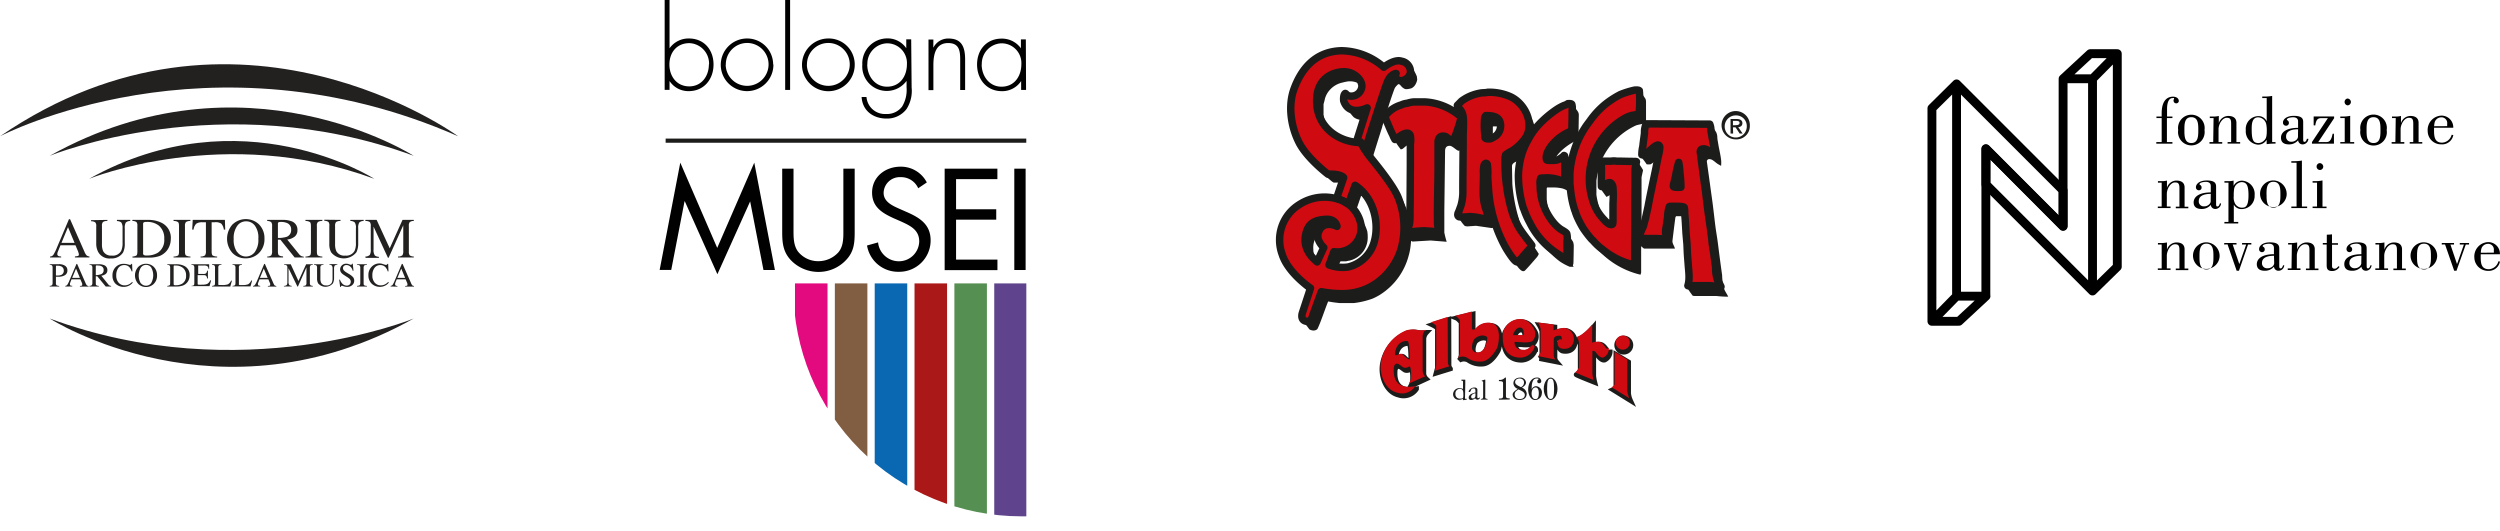 <svg xmlns="http://www.w3.org/2000/svg" xmlns:xlink="http://www.w3.org/1999/xlink" viewBox="0 0 563.22 119.61"><defs><style>.cls-1,.cls-16,.cls-19{fill:none;}.cls-2{fill:#232020;}.cls-3{fill:#010101;}.cls-4{clip-path:url(#clip-path);}.cls-5{fill:#5f448d;}.cls-6{fill:#558f52;}.cls-7{fill:#aa1917;}.cls-8{fill:#0968b1;}.cls-9{fill:#815d42;}.cls-10{fill:#e3097e;}.cls-11,.cls-12,.cls-13,.cls-17{fill:#1c1c1b;}.cls-12,.cls-13,.cls-14,.cls-17,.cls-18{fill-rule:evenodd;}.cls-13,.cls-15,.cls-16,.cls-17{stroke:#1c1c1b;}.cls-13,.cls-16,.cls-17{stroke-miterlimit:3.86;}.cls-13{stroke-width:0.64px;}.cls-14{fill:#0c0d0a;}.cls-15,.cls-18{fill:#d00a11;}.cls-15,.cls-19{stroke-linejoin:round;}.cls-15,.cls-16{stroke-width:1.68px;}.cls-17{stroke-width:1.08px;}.cls-19{stroke:#010000;stroke-width:2px;}</style><clipPath id="clip-path"><path class="cls-1" d="M178.73,63.85V65a51.32,51.32,0,0,0,51.32,51.32h1.17V63.85Z"/></clipPath></defs><g id="Livello_2" data-name="Livello 2"><g id="Livello_1-2" data-name="Livello 1"><g id="Livello_2-2" data-name="Livello 2"><g id="Vordergrund"><g id="Livello_2-2-2" data-name="Livello 2-2"><g id="Livello_1-2-2" data-name="Livello 1-2"><path class="cls-2" d="M11.27,58V57.8a1,1,0,0,0,.74-.37,10,10,0,0,0,.85-1.74l2.67-6.3h.26L19,56.65a3,3,0,0,0,.51.89,1.26,1.26,0,0,0,.64.24V58H16.88v-.23a3,3,0,0,0,.72-.13c.11,0,.17-.16.17-.35A1.3,1.3,0,0,0,17.7,57a3,3,0,0,0-.17-.5L17,55.25H13.63L13,56.79a1.64,1.64,0,0,0-.09.44.47.47,0,0,0,.26.45,2.52,2.52,0,0,0,.61.11V58Zm5.53-3.29-1.48-3.54-1.47,3.54Z"/><path class="cls-2" d="M24.19,49.54v.24a1.68,1.68,0,0,0-1,.24,1.29,1.29,0,0,0-.22.91V55a3.71,3.71,0,0,0,.27,1.58,2,2,0,0,0,1.95,1,2.12,2.12,0,0,0,2.11-1.06,4.2,4.2,0,0,0,.31-1.81V51.43a2.25,2.25,0,0,0-.27-1.29,1.51,1.51,0,0,0-1-.33v-.27h3v.24a1.51,1.51,0,0,0-1,.36,2.31,2.31,0,0,0-.23,1.29v3.35a4.33,4.33,0,0,1-.37,2.07A3,3,0,0,1,25,58.22a2.9,2.9,0,0,1-2.82-1.35A3.9,3.9,0,0,1,21.68,55v-4a1.24,1.24,0,0,0-.21-.9,1.6,1.6,0,0,0-.95-.25v-.25Z"/><path class="cls-2" d="M29.83,57.8a1.94,1.94,0,0,0,.91-.25c.15-.12.21-.42.21-.9V50.94a1.32,1.32,0,0,0-.2-.91,1.5,1.5,0,0,0-.92-.24v-.25h3.46a6.64,6.64,0,0,1,3,.6,3.74,3.74,0,0,1,2.19,3.7,4.38,4.38,0,0,1-.4,1.81,3.76,3.76,0,0,1-1.14,1.45,4,4,0,0,1-1,.58,7.11,7.11,0,0,1-2.42.36H29.86Zm2.58-.34a1.27,1.27,0,0,0,.64.1,4.71,4.71,0,0,0,2.47-.6A3.38,3.38,0,0,0,37,53.83a3.65,3.65,0,0,0-1.21-3A4.19,4.19,0,0,0,33,50a1.16,1.16,0,0,0-.61.1.45.45,0,0,0-.15.41V57A.48.48,0,0,0,32.41,57.46Z"/><path class="cls-2" d="M39.1,57.8a2.2,2.2,0,0,0,1-.23c.16-.12.23-.42.23-.92V50.94c0-.48-.07-.78-.23-.91a1.7,1.7,0,0,0-1-.24v-.25h3.8v.24a1.81,1.81,0,0,0-1,.24,1.28,1.28,0,0,0-.23.91v5.71c0,.5.08.8.23.92a2.25,2.25,0,0,0,1,.24V58H39.1Z"/><path class="cls-2" d="M43.42,49.54h7.25l.07,2.18h-.31a2.53,2.53,0,0,0-.57-1.33,2.28,2.28,0,0,0-1.49-.32h-.69v6.58c0,.5.08.8.24.92a2.24,2.24,0,0,0,1,.23V58H45.19V57.8a1.74,1.74,0,0,0,1-.27,1.6,1.6,0,0,0,.2-1V50.08h-.72a2.38,2.38,0,0,0-1.45.31,2.22,2.22,0,0,0-.61,1.34h-.31Z"/><path class="cls-2" d="M52.46,50.5a4.31,4.31,0,0,1,5.84,0,4.38,4.38,0,0,1,1.28,3.27,4.31,4.31,0,0,1-1.33,3.32,4.1,4.1,0,0,1-2.88,1.11,4,4,0,0,1-3-1.21,4.83,4.83,0,0,1,.08-6.5Zm1,6.29a2.4,2.4,0,0,0,2,1,2.51,2.51,0,0,0,1.94-1,4.63,4.63,0,0,0,.8-3,4.51,4.51,0,0,0-.81-3,2.47,2.47,0,0,0-1.93-.93,2.42,2.42,0,0,0-2,1,4.68,4.68,0,0,0-.81,3A4.63,4.63,0,0,0,53.42,56.79Z"/><path class="cls-2" d="M60.2,57.8a1.46,1.46,0,0,0,.92-.29,1.76,1.76,0,0,0,.18-1V50.94a1.33,1.33,0,0,0-.2-.89,1.38,1.38,0,0,0-.9-.26v-.25h3.55a5.26,5.26,0,0,1,1.85.28,2,2,0,0,1,1.41,2,1.81,1.81,0,0,1-.6,1.47,3.42,3.42,0,0,1-1.7.68l2.64,3.26a1.46,1.46,0,0,0,1.1.6V58H66.38l-3.21-4h-.56V56.6c0,.48.07.78.22.91a1.72,1.72,0,0,0,.94.25V58H60.2Zm4.39-4.45a1.57,1.57,0,0,0,1-1.57,1.52,1.52,0,0,0-.91-1.53A3.39,3.39,0,0,0,63.4,50a1.64,1.64,0,0,0-.66.08.44.44,0,0,0-.13.37v3.16A6.33,6.33,0,0,0,64.59,53.35Z"/><path class="cls-2" d="M68.82,57.8a2.24,2.24,0,0,0,1-.23c.16-.12.23-.42.23-.92V50.94c0-.48-.07-.78-.23-.91a1.74,1.74,0,0,0-1-.24v-.25h3.8v.24a1.78,1.78,0,0,0-1,.24,1.19,1.19,0,0,0-.23.91v5.71c0,.5.07.8.23.92a2.21,2.21,0,0,0,1,.24V58h-3.8Z"/><path class="cls-2" d="M76.71,49.54v.24a1.78,1.78,0,0,0-1,.24,1.34,1.34,0,0,0-.22.91V55a3.72,3.72,0,0,0,.28,1.58,2,2,0,0,0,2,1,2.13,2.13,0,0,0,2.11-1.06,4,4,0,0,0,.3-1.81V51.43a2.14,2.14,0,0,0-.25-1.31,1.43,1.43,0,0,0-1-.33v-.25h3v.24a1.44,1.44,0,0,0-1,.36,2.29,2.29,0,0,0-.23,1.29v3.34a4.46,4.46,0,0,1-.41,2.07,3.64,3.64,0,0,1-5.69,0,3.85,3.85,0,0,1-.41-1.92v-4A1.3,1.3,0,0,0,74,50a1.64,1.64,0,0,0-.94-.25v-.25Z"/><path class="cls-2" d="M82.31,57.8a1.52,1.52,0,0,0,1-.36,2.39,2.39,0,0,0,.22-1.29V50.94a1.32,1.32,0,0,0-.21-.91,1.6,1.6,0,0,0-1-.24v-.25h2.53l2.95,6.4,2.88-6.4h2.55v.24a1.45,1.45,0,0,0-.92.26,1.33,1.33,0,0,0-.2.89v5.71a1.37,1.37,0,0,0,.2.9,1.78,1.78,0,0,0,.92.26V58H89.66V57.8a1.59,1.59,0,0,0,1-.29,1.72,1.72,0,0,0,.19-1V50.75l-3.29,7.31h-.17l-3.23-7v5.14a2.12,2.12,0,0,0,.3,1.37,1.72,1.72,0,0,0,.9.29v.23h-3Z"/><path class="cls-2" d="M11.2,64.41a.88.88,0,0,0,.54-.18,1.15,1.15,0,0,0,.11-.6V60.35a.83.83,0,0,0-.12-.53.78.78,0,0,0-.53-.16v-.14h2a2.41,2.41,0,0,1,1.48.37,1.16,1.16,0,0,1,.5,1A1.2,1.2,0,0,1,14.62,62a2.85,2.85,0,0,1-1.42.35h-.6v1.37a.73.73,0,0,0,.13.54,1.27,1.27,0,0,0,.6.15v.14H11.2ZM13.76,60a1.89,1.89,0,0,0-.81-.13.49.49,0,0,0-.29,0s-.06.09-.06.2v2H13a1.94,1.94,0,0,0,.83-.15,1,1,0,0,0,.54-1A1,1,0,0,0,13.76,60Z"/><path class="cls-2" d="M14.71,64.55v-.14a.68.68,0,0,0,.44-.23,6,6,0,0,0,.5-1l1.58-3.72h.15l1.89,4.3a1.86,1.86,0,0,0,.3.53.73.73,0,0,0,.38.14v.14H18v-.14a3.07,3.07,0,0,0,.42-.07c.07,0,.1-.1.1-.22a1.29,1.29,0,0,0,0-.19c0-.1-.06-.2-.1-.3l-.31-.72h-2l-.35.91a.85.85,0,0,0,0,.23.28.28,0,0,0,.15.27,1.51,1.51,0,0,0,.37.06v.14ZM18,62.6l-.87-2.09-.87,2.09Z"/><path class="cls-2" d="M20.16,64.41a1,1,0,0,0,.54-.17,1.17,1.17,0,0,0,.11-.61V60.35a.79.79,0,0,0-.12-.52.83.83,0,0,0-.53-.16v-.14h2.1a2.9,2.9,0,0,1,1.09.17,1.16,1.16,0,0,1,.84,1.15,1.06,1.06,0,0,1-.37.87,2.07,2.07,0,0,1-1,.4l1.56,1.93a.82.82,0,0,0,.66.36v.14H23.82l-1.91-2.31h-.33v1.49c0,.28,0,.46.13.53a1.08,1.08,0,0,0,.55.15v.14h-2.1Zm2.59-2.63a.92.92,0,0,0,.6-.93.89.89,0,0,0-.54-.9,1.65,1.65,0,0,0-.76-.13.78.78,0,0,0-.4,0,.26.26,0,0,0-.07.21V62A4.19,4.19,0,0,0,22.75,61.78Z"/><path class="cls-2" d="M28.78,59.56l.49.13a.48.48,0,0,0,.2-.07.3.3,0,0,0,.13-.18h.16l.07,1.7h-.17a2.45,2.45,0,0,0-.4-.81A1.5,1.5,0,0,0,28,59.72a1.6,1.6,0,0,0-1.31.61,2.73,2.73,0,0,0-.5,1.73,2.37,2.37,0,0,0,.53,1.62,1.75,1.75,0,0,0,1.35.61A2.16,2.16,0,0,0,29.16,64a3.07,3.07,0,0,0,.61-.48l.14.14a2.5,2.5,0,0,1-.61.56,2.69,2.69,0,0,1-3.3-.33,2.51,2.51,0,0,1-.66-1.81A2.62,2.62,0,0,1,26,60.23a2.47,2.47,0,0,1,1.92-.79A3.13,3.13,0,0,1,28.78,59.56Z"/><path class="cls-2" d="M31.18,60.1a2.53,2.53,0,0,1,3.44,0A2.57,2.57,0,0,1,35.38,62a2.54,2.54,0,0,1-.79,2,2.44,2.44,0,0,1-1.7.66,2.39,2.39,0,0,1-1.76-.73A2.83,2.83,0,0,1,31.18,60.1Zm.56,3.71a1.48,1.48,0,0,0,2.06.25,1.88,1.88,0,0,0,.24-.25,3.6,3.6,0,0,0,0-3.59A1.43,1.43,0,0,0,32,60a1.58,1.58,0,0,0-.28.3,3.55,3.55,0,0,0,0,3.54Z"/><path class="cls-2" d="M37.68,64.41a1.25,1.25,0,0,0,.54-.15c.09-.07.12-.25.12-.54V60.35a.76.76,0,0,0-.12-.53.87.87,0,0,0-.54-.15v-.14h2a4.05,4.05,0,0,1,1.75.34,2.22,2.22,0,0,1,1.29,2.19,2.64,2.64,0,0,1-.23,1.07,2.37,2.37,0,0,1-.7.87,2.34,2.34,0,0,1-.6.33,4.36,4.36,0,0,1-1.43.22H37.68Zm1.53-.2a.92.92,0,0,0,.37.05,2.8,2.8,0,0,0,1.47-.35,2,2,0,0,0,.87-1.81,2.13,2.13,0,0,0-.72-1.76,2.52,2.52,0,0,0-1.65-.52.78.78,0,0,0-.34,0,.25.25,0,0,0-.09.24V64A.27.27,0,0,0,39.21,64.21Z"/><path class="cls-2" d="M43.12,64.41a1.29,1.29,0,0,0,.54-.15q.12-.11.12-.54V60.35a.83.83,0,0,0-.12-.53.94.94,0,0,0-.54-.15v-.14h4v1.09H47a1,1,0,0,0-.29-.65,1.47,1.47,0,0,0-.85-.15h-1c-.11,0-.18,0-.21,0a.45.45,0,0,0,0,.2v1.7h1.18a.92.92,0,0,0,.6-.15,1.16,1.16,0,0,0,.23-.59h.18v1.75h-.18a1.15,1.15,0,0,0-.22-.6.84.84,0,0,0-.6-.14H44.53v1.87c0,.15,0,.24.14.27a5,5,0,0,0,.86,0,2.87,2.87,0,0,0,1.16-.17,1.56,1.56,0,0,0,.66-.79h.21l-.35,1.29H43.12Z"/><path class="cls-2" d="M47.77,64.41a1.25,1.25,0,0,0,.54-.15c.09-.07.13-.25.13-.54V60.35a.71.71,0,0,0-.13-.53.8.8,0,0,0-.54-.15v-.15h2.12v.15a1,1,0,0,0-.57.13.69.69,0,0,0-.14.5v3.62a.46.46,0,0,0,0,.2.23.23,0,0,0,.18.09H50a3.68,3.68,0,0,0,1.36-.16,1.63,1.63,0,0,0,.69-.82h.2l-.37,1.32H47.77Z"/><path class="cls-2" d="M52.38,64.41a1.25,1.25,0,0,0,.54-.15c.09-.07.13-.25.13-.54V60.35a.78.78,0,0,0-.13-.53.87.87,0,0,0-.54-.15v-.14h2.14v.14a1,1,0,0,0-.56.14.58.58,0,0,0-.14.49v3.63a.34.34,0,0,0,0,.2.26.26,0,0,0,.19.09h.53a3.69,3.69,0,0,0,1.36-.17,1.7,1.7,0,0,0,.69-.85h.21l-.37,1.32H52.38Z"/><path class="cls-2" d="M57,64.55v-.14a.57.57,0,0,0,.44-.23,6.07,6.07,0,0,0,.51-1l1.57-3.72h.16l1.89,4.3a2.1,2.1,0,0,0,.29.53.8.8,0,0,0,.39.14v.14H60.35v-.14a3.21,3.21,0,0,0,.43-.07c.06,0,.09-.1.09-.22a1.25,1.25,0,0,0,0-.19c0-.1-.07-.2-.11-.3l-.3-.72h-2l-.35.91a.85.85,0,0,0,0,.23.27.27,0,0,0,.16.27,1.43,1.43,0,0,0,.36.06v.14ZM60.3,62.6l-.87-2.09-.87,2.09Z"/><path class="cls-2" d="M64,64.41a1,1,0,0,0,.61-.21,1.41,1.41,0,0,0,.13-.75v-3.1a.76.76,0,0,0-.13-.53.92.92,0,0,0-.6-.15v-.14h1.49l1.74,3.78,1.73-3.78h1.51v.14a.9.9,0,0,0-.55.15.83.83,0,0,0-.12.53v3.37a.81.81,0,0,0,.12.53,1.1,1.1,0,0,0,.55.16v.14H68.33v-.14a1,1,0,0,0,.6-.17,1,1,0,0,0,.11-.61v-3.4l-1.92,4.32H67l-2-4.13v3a1.28,1.28,0,0,0,.18.81,1,1,0,0,0,.54.17v.13H63.93Z"/><path class="cls-2" d="M72.88,59.53v.14a1,1,0,0,0-.57.15.71.71,0,0,0-.13.53v2.42a2.25,2.25,0,0,0,.16.93,1.18,1.18,0,0,0,1.15.6,1.26,1.26,0,0,0,1.25-.6,2.49,2.49,0,0,0,.18-1.08v-2a1.24,1.24,0,0,0-.15-.78.84.84,0,0,0-.56-.2v-.14H76v.14a.91.91,0,0,0-.61.21,1.46,1.46,0,0,0-.13.77v2A2.55,2.55,0,0,1,75,63.83a2.16,2.16,0,0,1-3,.32,2,2,0,0,1-.33-.32,2.28,2.28,0,0,1-.24-1.14V60.35a.78.78,0,0,0-.13-.53.91.91,0,0,0-.56-.15v-.14Z"/><path class="cls-2" d="M76.58,63a2.7,2.7,0,0,0,.46.81,1.42,1.42,0,0,0,1.11.54,1,1,0,0,0,.61-.23.92.92,0,0,0,0-1.29,3.73,3.73,0,0,0-.73-.52l-.6-.4a2.45,2.45,0,0,1-.47-.38,1.2,1.2,0,0,1-.33-.79,1.26,1.26,0,0,1,.39-.95,1.35,1.35,0,0,1,1-.38,1.57,1.57,0,0,1,.6.12l.41.13a.25.25,0,0,0,.2-.07.42.42,0,0,0,.08-.18h.16L79.64,61h-.19a1.66,1.66,0,0,0-.6-1,1.31,1.31,0,0,0-.8-.29.79.79,0,0,0-.55.19.61.61,0,0,0-.23.5.73.73,0,0,0,.18.5,2.41,2.41,0,0,0,.55.45l.66.4a3.81,3.81,0,0,1,.89.71,1.19,1.19,0,0,1,.25.77,1.28,1.28,0,0,1-.45,1,1.62,1.62,0,0,1-1.15.4,2.54,2.54,0,0,1-.73-.12,2.35,2.35,0,0,0-.45-.14.16.16,0,0,0-.17.08.66.66,0,0,0-.06.2h-.16L76.41,63Z"/><path class="cls-2" d="M80.42,64.41a1.43,1.43,0,0,0,.61-.14c.09-.07.14-.26.14-.55V60.35a.76.76,0,0,0-.14-.53,1,1,0,0,0-.61-.14v-.15h2.25v.15a1,1,0,0,0-.61.14.79.79,0,0,0-.14.54v3.37c0,.29,0,.47.14.54a1.3,1.3,0,0,0,.61.14v.14H80.42Z"/><path class="cls-2" d="M86.47,59.56l.48.13a.48.48,0,0,0,.21-.07.3.3,0,0,0,.13-.18h.16l.07,1.7h-.17a2.45,2.45,0,0,0-.4-.81,1.52,1.52,0,0,0-1.26-.61,1.59,1.59,0,0,0-1.3.61,2.67,2.67,0,0,0-.5,1.73,2.38,2.38,0,0,0,.53,1.62,1.78,1.78,0,0,0,1.35.61A2.16,2.16,0,0,0,86.85,64a2.75,2.75,0,0,0,.6-.48l.15.14a2.5,2.5,0,0,1-.61.56,2.68,2.68,0,0,1-3.31-.37A2.53,2.53,0,0,1,83,62a2.55,2.55,0,0,1,.69-1.86,2.44,2.44,0,0,1,1.92-.79A2.67,2.67,0,0,1,86.47,59.56Z"/><path class="cls-2" d="M88,64.55v-.14a.73.73,0,0,0,.45-.23,6,6,0,0,0,.49-1l1.59-3.72h.17l1.89,4.3a1.86,1.86,0,0,0,.3.53.73.73,0,0,0,.38.14v.14h-2v-.14a3.49,3.49,0,0,0,.43-.07c.06,0,.09-.1.09-.22a.65.65,0,0,0,0-.19,1.76,1.76,0,0,0-.1-.3l-.31-.72h-2c-.2.49-.32.8-.36.91a.75.75,0,0,0,0,.26.26.26,0,0,0,.16.26,1.36,1.36,0,0,0,.35.07v.14Zm3.27-1.95-.87-2.09-.87,2.09Z"/><path class="cls-2" d="M20.09,40.28s30.47-12.47,64.23,0C84.32,40.28,54.37,21.12,20.09,40.28Z"/><path class="cls-2" d="M11.2,35.1s38.91-15.93,82,0C93.2,35.1,55,10.62,11.2,35.1Z"/><path class="cls-2" d="M93.2,71.76s-38.9,15.93-82,0C11.2,71.76,49.44,96.24,93.2,71.76Z"/><path class="cls-2" d="M0,30.7S47,6,103.22,30.7C103.22,30.7,53.32-5.81,0,30.7Z"/></g></g></g></g><g id="Livello_2-3" data-name="Livello 2"><g id="Vordergrund-2" data-name="Vordergrund"><path class="cls-3" d="M149.74,0h1.1V10.88h0a5.23,5.23,0,0,1,4.37-2.21c3.39,0,5.54,2.53,5.54,5.86s-2.15,6-5.59,6a5.06,5.06,0,0,1-4.32-2.28h0v2h-1.1Zm10,14.53a4.61,4.61,0,0,0-4.41-4.81c-2.88,0-4.52,2.12-4.52,4.81s1.67,4.93,4.47,4.93S159.7,17.12,159.7,14.53Z"/><path class="cls-3" d="M174.24,14.59a5.93,5.93,0,1,1-6-5.92h0a5.85,5.85,0,0,1,5.94,5.77Zm-10.75,0a4.83,4.83,0,1,0,4.74-4.91h0a4.81,4.81,0,0,0-4.71,4.9Z"/><path class="cls-3" d="M178,20.26h-1.11V0H178Z"/><path class="cls-3" d="M192.56,14.59a5.94,5.94,0,1,1-6-5.92,5.85,5.85,0,0,1,6,5.73Zm-10.78,0a4.83,4.83,0,1,0,4.74-4.91h0a4.81,4.81,0,0,0-4.72,4.9h0Z"/><path class="cls-3" d="M205.38,19.72a7.58,7.58,0,0,1-1.13,4.82,5.48,5.48,0,0,1-4.52,2.17c-3,0-5.43-1.74-5.62-4.86h1.1a4.16,4.16,0,0,0,4.4,3.83A4.25,4.25,0,0,0,203.24,24a7.27,7.27,0,0,0,1-4.3V18.28h-.05a5.52,5.52,0,0,1-9.92-3.74,5.63,5.63,0,0,1,5.62-5.89,5.07,5.07,0,0,1,4.28,2.21h0v-2h1.11Zm-10-5.19c0,2.6,1.72,5,4.46,5,2.91,0,4.48-2.35,4.48-5.08a4.45,4.45,0,0,0-4.55-4.69A4.6,4.6,0,0,0,195.41,14.53Z"/><path class="cls-3" d="M210.26,10.68h.05a3.72,3.72,0,0,1,3.37-2c2.92,0,3.75,1.81,3.75,4.74v6.85h-1.11V13.41c0-2-.24-3.71-2.72-3.71-2.85,0-3.32,2.65-3.32,5v5.6h-1.1V8.9h1.1Z"/><path class="cls-3" d="M231.16,20.26h-1.11v-2h0a5.09,5.09,0,0,1-4.33,2.28c-3.44,0-5.6-2.67-5.6-6s2.14-5.84,5.55-5.84A5.25,5.25,0,0,1,230,10.88h0v-2h1.11Zm-10-5.73c0,2.6,1.72,5,4.47,5,2.9,0,4.47-2.35,4.47-5.08a4.45,4.45,0,0,0-4.54-4.69A4.6,4.6,0,0,0,221.19,14.53Z"/><path class="cls-3" d="M153.26,36.64l8.32,19.21,8.35-19.21,4.65,24.19H172L169,45.37H169l-7.38,16.41-7.34-16.43h-.06l-3,15.47h-2.61Z"/><path class="cls-3" d="M178.77,51.55c0,1.71-.06,3.65,1,5.11a5.81,5.81,0,0,0,4.62,2.18,6.06,6.06,0,0,0,4.49-2c1.22-1.46,1.12-3.46,1.12-5.26V38h2.55V52.29c0,2.5-.17,4.47-2,6.35a8.46,8.46,0,0,1-6.16,2.62,8.63,8.63,0,0,1-5.92-2.35c-2-1.91-2.25-4-2.25-6.62V38h2.55Z"/><path class="cls-3" d="M206.86,42.41a4.21,4.21,0,0,0-4-2.5,3.63,3.63,0,0,0-3.79,3.55c0,2,2,2.89,3.58,3.59l1.52.67c3,1.3,5.49,2.81,5.49,6.44a7.06,7.06,0,0,1-7.06,7.07h-.14a7.08,7.08,0,0,1-7.13-5.92l2.49-.7a4.71,4.71,0,0,0,4.58,4.25,4.58,4.58,0,0,0,4.69-4.46c0-2.67-2.1-3.59-4.22-4.56l-1.4-.61c-2.68-1.21-5-2.57-5-5.85,0-3.56,3-5.83,6.41-5.83a6.55,6.55,0,0,1,5.92,3.55Z"/><path class="cls-3" d="M212.82,38H224.7v2.35h-9.31v6.8h9.05v2.34h-9.05v9h9.32v2.37H212.82Z"/><path class="cls-3" d="M231.06,60.83h-2.55V38h2.55Z"/><g class="cls-4"><rect class="cls-5" x="223.99" y="63.85" width="7.33" height="55.75"/><rect class="cls-6" x="215.01" y="63.85" width="7.33" height="55.75"/><rect class="cls-7" x="206.03" y="63.85" width="7.33" height="55.75"/><rect class="cls-8" x="197.06" y="63.85" width="7.33" height="55.75"/><rect class="cls-9" x="188.08" y="63.85" width="7.33" height="55.75"/><rect class="cls-10" x="179.1" y="63.85" width="7.33" height="55.75"/></g><rect class="cls-11" x="149.96" y="31.22" width="81.25" height="0.94"/></g></g><g id="Livello_2-4" data-name="Livello 2"><g id="Vordergrund-3" data-name="Vordergrund"><path class="cls-12" d="M301.48,51.37c-.05-1.44-1.25-2.09-2.69-2.09-1.88,0-4.41.78-4.75,3.53,0,.16-.1.37-.11.54a6.57,6.57,0,0,0-.05,1c0,1.67,1.08,3.48,2.93,5l1.67-3.62a4,4,0,0,1-1.38-2.61,5.57,5.57,0,0,1,.14-.71,2.71,2.71,0,0,1,1.63-1.61,2.88,2.88,0,0,1,.59-.05A5.52,5.52,0,0,1,301.48,51.37Zm4-3.89a4.9,4.9,0,0,0,.38.62,11.39,11.39,0,0,1,2.17,4,7.41,7.41,0,0,1,.1,1.24A5.33,5.33,0,0,1,304,58.72c-.21,0-.63.15-.74.15H302a5.9,5.9,0,0,0-.48,1.13,2.82,2.82,0,0,0,1,.11h.76a8.24,8.24,0,0,0,1.1-.22c2-.46,4.42-3.21,4.82-5,.05-.26.19-.49.26-.74a8.83,8.83,0,0,0,.31-1.85c0-.7,0-.9,0-1,0-1.55-.63-4.7-1.55-5.84a6.72,6.72,0,0,0-1.56-1.4Zm-3.17-28.85a5.26,5.26,0,0,0-2.59,1.49,4.94,4.94,0,0,0-1.25,2.2c0,.17-.29,1.09-.29,1.19v2.34a11.84,11.84,0,0,0,.33,1.43,12.49,12.49,0,0,0,.54,1.44,4.31,4.31,0,0,0,1.1,1A9.85,9.85,0,0,0,303,31.36a14.27,14.27,0,0,0,2.35.52,1.92,1.92,0,0,0,.35-.86c.41-1.31,1.26-3.82,1.26-3.92s-1.09,0-2-.71a8.88,8.88,0,0,1-1.26-1.68c-.7-1-1.15-1.44-1.15-2.31a2.21,2.21,0,0,1,.46-1.51c.12.06.28,0,.38.12.46.39.69.52,1.06.52a2.19,2.19,0,0,0,2.21-2c0-.1,0-.28-.05-.41a4.21,4.21,0,0,0-2.31-.8h-.49A11.77,11.77,0,0,0,302.34,18.63Zm48,17.26.05,0a3,3,0,0,0,1.74-.89s0-.21.14-.21h.12c.28,0,1.22,1.43,1.42,1.74l.07-.11c.19-.83.38-1.7.63-2.55s.84-2.13.84-2.23,0-.06,0-.07c-1.6.7-4.2,2.49-5,4.28Zm10,1.79a19.72,19.72,0,0,0-.66,3v3.21a18.51,18.51,0,0,0,1.43,4.9c.09,0,.12.23.21.35.34.44,1.21,1.34,1.71,1.34.2,0,.22-.17.26-.33l0-6.49-.05,0a11.55,11.55,0,0,1-1.3.7c-.46-.66-1.36-1.83-1.36-2V37s0,0,0,0a3.13,3.13,0,0,0-.27.72Zm-26-11.16v4.06a.93.93,0,0,0,.85,1h.13a3.25,3.25,0,0,0,3.09-3.17c0-1.39-.5-2.3-2.61-2.52-.33,0-.66,0-1,0S334.28,26.5,334.28,26.52Zm-4.84,6.13c-.17.39-.37.82-.59,1.25a.88.88,0,0,1-.27.06c-.44,0-1.37-1.11-2-1.11s-1,.29-1.05,1.07l-.17,13.55V52.4a20.93,20.93,0,0,0,.53,2.07l-3.62-.29-4.07.24a.47.47,0,0,1-.27-.16.34.34,0,0,0-.06.06c-.05.52-.1,1.11-.19,1.68s-.18,1-.31,1.44a14.89,14.89,0,0,1-6.56,9,12.55,12.55,0,0,1-1.63.84,18.49,18.49,0,0,1-4.23,1h-3.12a26.59,26.59,0,0,1-2.64-.37c-.42,1-.8,2.1-1.17,3.1S297.33,73,296.86,74c-.17.38-.74.47-.94.47s-.89-.14-1-.36c-.79-1.12-1.74-2-1.74-3a50.5,50.5,0,0,1,1.67-5.4,19,19,0,0,1-2.12-2.09c-1.86-2.29-3.73-4.71-4.18-7.06,0-.25-.15-.49-.19-.74-.09-.52-.18-1.59-.18-1.7s0-.29,0-1a8.53,8.53,0,0,1,3-6,11.92,11.92,0,0,1,2.76-2,10.41,10.41,0,0,1,4.36-1c.11,0,.41,0,1.05,0l1.51.24c.26,0,.23-.33.3-.5.32-.84.62-1.75.92-2.62a.83.83,0,0,0-.34-.1h-1.27a3.63,3.63,0,0,1-.72-.52,30,30,0,0,1-5.53-5.95,27.91,27.91,0,0,1-1.76-2.72,16.43,16.43,0,0,1-1.77-6.44,9.25,9.25,0,0,1,0-2.72,8.69,8.69,0,0,1,.23-1.53,16.61,16.61,0,0,1,2.79-5.9,10.75,10.75,0,0,1,8.66-4.26c.11,0,.33,0,.89,0a14.72,14.72,0,0,1,4.6,1.18,12.3,12.3,0,0,1,3.89,2.43,7.13,7.13,0,0,1,3.4-1.39,3.37,3.37,0,0,1,1.93.68,4.55,4.55,0,0,1,1,1.28,6.67,6.67,0,0,1,1.14,2c0,.22.05.44.06.67a3.19,3.19,0,0,1-.54,1.3,2.14,2.14,0,0,1-.72.62,4.17,4.17,0,0,1-1.21.22c-.63,0-1.26-.75-1.61-1.29a5.91,5.91,0,0,0-.76.74,1.86,1.86,0,0,0-.29.49c-.62,1.66-1.17,3.39-1.72,5.08l0,0A10.41,10.41,0,0,1,318.18,23a.13.13,0,0,0,.06-.11h3.05c.11,0,.48.07.74.11,2.79.35,6,1.79,7.46,3.66a.32.32,0,0,0,0-.16c0-1.18-1.33-2.1-1.33-2.7a3.84,3.84,0,0,1,1-1.05,10.77,10.77,0,0,1,2.07-1.16,9.75,9.75,0,0,1,3.1-.78l1.2-.08a5.1,5.1,0,0,1,1.17,0,8.75,8.75,0,0,1,2,.36,8.47,8.47,0,0,1,4,2.26,18.37,18.37,0,0,1,2.46,3.52c.28.52.38,1.16.72,1.76a19.78,19.78,0,0,1,6.8-5.17c.55-.21.39-.27.78-.27a1,1,0,0,1,.81.23c.22.26.37.59.61.9.59.79.81,1,.81,1.63l-.08,4.78a.32.32,0,0,0,0,.09c.62-1,1.08-1.92,1.83-2.92a21.8,21.8,0,0,1,3.12-3.71,18.79,18.79,0,0,1,4.34-3,12.16,12.16,0,0,1,2.06-.69,7.58,7.58,0,0,1,1.56-.35c.28,0,.55-.08.84.18a5.06,5.06,0,0,1,.62.91,12.63,12.63,0,0,1,.75,1.07,2.35,2.35,0,0,1,.1.59l0,4.46a.86.86,0,0,1-.16.38c-.64.19-1.34.3-2,.48a9.3,9.3,0,0,0-.9.43,15.76,15.76,0,0,0-6.71,6.92,2.57,2.57,0,0,1-.36.65.57.57,0,0,0,.11.11,1.63,1.63,0,0,1,.52-.19h3.64l3.18.08c.18,0,.49-.06.63.1a12.43,12.43,0,0,1,1.38,2c0,.12-.34,1.53-.34,1.64V51.21a1.51,1.51,0,0,0,.2-.45c1.31-4.9,2.14-9.67,3.14-14.72l0,0c-.21.19-1.15,1-1.43,1h-.69l-.13-.11c-.71-1.14-1.27-1.39-1.27-2.35,0-.1.2-1.12.28-1.69.13-.86.25-1.74.35-2.6a6.32,6.32,0,0,1,.41-2.38h14.68c.4.68.95,1.26,1.33,2a2.84,2.84,0,0,1,.2,1c0,.41.11.87.17,1.27.19,1.23.52,2.51.68,3.79a6.55,6.55,0,0,1,0,1.4c-.32-.21-.64-.34-.88-.52-.74-.54-1.12-1-1.78-1a.53.53,0,0,0-.55.47c0,.11.48,3.44.71,5.16.19,1.44.41,2.93.6,4.37.15,1.19.29,2.39.43,3.58.11.94.23,1.94.38,2.88s.28,1.78.39,2.64c.31,2.46.61,4.78.94,7.07a11,11,0,0,0,.54,3.29c.24.52.59,1,.83,1.53a22.25,22.25,0,0,1-2.69-.16h-4.48a2.37,2.37,0,0,1-.84-.06,22.11,22.11,0,0,1-1.31-1.91c0-.11.27-1,.27-1.15V61.22l-.86-12a2.89,2.89,0,0,0-.11-.51h-1.72a.71.71,0,0,0-.18.38c-.23,1.72-.65,5.12-.65,5.23,0,.61.34.91.57,1.69h-6.84c-.31,0-.56-.4-.7-.5l-.08.06,0,5.86-.14.46a18.86,18.86,0,0,1-10.5-6.7c-.47-.59-.93-1.2-1.39-1.81a18.78,18.78,0,0,1-3.09-5.81c-.4-1.33-.57-2.93-.93-4.25-.05-.17-.36-.24-.57-.36a4.76,4.76,0,0,0-1.1-.5,9.86,9.86,0,0,0-1.62-.22h-1.83a.39.39,0,0,0-.1.25l0,2.35a13,13,0,0,0,1.5,5.05,6.28,6.28,0,0,0,1.61,1.64,12.51,12.51,0,0,1,1.25.79,4.45,4.45,0,0,1,.72.9c.31.41.59.84.86,1.28a2.91,2.91,0,0,1,.15,1c0,.1-.05,3.82-.09,3.93s-.2.51.05.6v.08h-.85a12.87,12.87,0,0,1-2.26-1.21,20.55,20.55,0,0,1-4.91-5.31,29.88,29.88,0,0,1-2.9-4.91,16,16,0,0,1-1-3.18,35,35,0,0,1-.67-4l0-2.85a15.12,15.12,0,0,1,.42-2.66l0,0c-.52.43-1.71.58-1.71,1.47l.08,4a38.07,38.07,0,0,0,1.36,7.48c.12.36.16.75.28,1.11s.34.87.52,1.31a9.54,9.54,0,0,0,.93,1.76,48.13,48.13,0,0,1,2.87,4.08,2.52,2.52,0,0,1-.5.83c-.87,1-1.71,2-2.64,2.95a.58.58,0,0,1-.4.11c-.7,0-1.85-1.87-2-2.16a30.45,30.45,0,0,1-3.54-6.06c-.23-.63-.51-1.31-.76-2,0,.45-.61.49-.84.5l-3.48-.5-1.83.13a1.84,1.84,0,0,1-.7-.11,8.4,8.4,0,0,1-1.66-2.55c0-.1.59-1.68.72-2.09a8.38,8.38,0,0,0,.28-1.41.1.1,0,0,0,0-.1C329.39,34.4,329.47,32.86,329.44,32.65Zm-18.05-4.11c-.76,2.35-2.2,7-2.2,7.06a9.25,9.25,0,0,0,.75,1c1.13,1.42,2.38,3.07,3.37,4.49.58.83,1.19,1.63,1.73,2.47a16.19,16.19,0,0,1,2.36,5.4l.05.06.07-.06.08-16.51-.05,0c-.26.15-.56.29-.79.44s-.54.48-.86.68c-.07,0-.21.06-.33.11-1.85-2.28-2.54-4.42-3.6-6.67A8.61,8.61,0,0,0,311.39,28.54Z"/><path class="cls-13" d="M336,28.57,336,31,336,31a2.91,2.91,0,0,0,1.87-2.51c0-.35-.58-.31-.9-.33-.52,0-.66,0-.77,0S336,28.54,336,28.57Zm-1.76-2.05v4.06a.93.93,0,0,0,.85,1h.14a3.25,3.25,0,0,0,3.08-3.17c0-1.39-.5-2.3-2.61-2.52-.33,0-.66,0-1,0S334.27,26.5,334.27,26.52Z"/><path class="cls-12" d="M390.41,28.69H391l.93,1.4h.67l-1-1.44c.53-.06.94-.3.94-.9s-.44-.94-1.31-.94h-1.36v3.28h.59Zm0-.46v-1h.71c.35,0,.78.05.78.45s-.39.52-.83.52Zm3.81.17a3.19,3.19,0,1,0-3.17,3,3,3,0,0,0,3.17-3Zm-.69,0A2.49,2.49,0,1,1,391,26h.05a2.39,2.39,0,0,1,2.48,2.3Z"/><path class="cls-13" d="M295.56,55.34a5.19,5.19,0,0,0,0,.88,3.41,3.41,0,0,0,1.05,2.52L297.91,56a5,5,0,0,1-1.27-2.78c0-.11.08-.31.08-.42a.07.07,0,0,0,0-.08A4.21,4.21,0,0,0,295.56,55.34Zm1.87-6a4.19,4.19,0,0,0-3.15,2.42,5.54,5.54,0,0,0-.27.78c0,.24-.13.53-.15.79a6.38,6.38,0,0,0,0,1c0,1.62,1,3.42,2.95,5a2.46,2.46,0,0,0,.42-.78c.44-.94,1.31-2.73,1.31-2.83s-1.37-1.21-1.37-2.61c0-.11.09-.48.14-.73a2.47,2.47,0,0,1,1.57-1.55c.2,0,.4,0,.6,0a6,6,0,0,1,2.1.57s0,0,0-.07-.11-.21-.11-.33c-.08-1.15-1.6-1.77-2.42-1.77h-.68C298.27,49.24,297.73,49.36,297.43,49.39Z"/><path class="cls-14" d="M378.4,36.64c.09.49.18,1,.22,1.44L378.9,41c-.12,1.19.14.41-.07,1.16.05.17,0,.22-.07.28H377.6a1.7,1.7,0,0,1-.59-.14.42.42,0,0,1-.19-.35L378,36.64Z"/><path class="cls-12" d="M377.9,36.85c-.41,1.69-1.13,5-1.13,5.1,0,.39.58.52.83.52h1.14c.09,0,.15-.07.22-.14l-.3-4.26a6.64,6.64,0,0,0-.28-1.48H378A.64.64,0,0,0,377.9,36.85Z"/><path class="cls-15" d="M294.07,53.35c-.43,3.3,2.24,5.24,2.67,5.66l1.49-3.24s-1.8-1.59-1.24-3.3c1-3.14,4.22-1.47,4.22-1.47s-.24-1.71-2.48-1.59S294.51,50.05,294.07,53.35Zm2.55-30.6c0,6,5.09,9.37,10,9.37a9.75,9.75,0,0,1-1.06-.07L308,24.31s-4.07,2.06-5.28-1.59c0,0-.15-1.24.32-1.65.16-.14.31.59,1.36.59a2.39,2.39,0,0,0,2.42-2.24c0-1.41-1.55-2.94-3.38-3.21S296.62,16.74,296.62,22.75Zm-7.75,34.58a9.38,9.38,0,0,1,3.82-11.22A10.43,10.43,0,0,1,301.86,45a5.28,5.28,0,0,0-.77-.24L302.71,40s-.59-.88-3.54-.76c0,0-4.7-3.57-6.51-7.13s-2.53-8.26-1.13-12.08,4.31-8.45,10.72-8.6a14.75,14.75,0,0,1,9.5,3.71s2.33-1.91,4-1.35a2.41,2.41,0,0,1,2,2.61,2.3,2.3,0,0,1-2.39,1.77s-1.46-.41-.84-1.62c0,0-1.12.09-1.86,1.68s-5.1,15.57-5.1,15.57l-.17-.26c.31.5.68,1.07,1.07,1.58,1,1.26,5.37,6.48,6.53,9.36a18,18,0,0,1,.79,11.11c-1.05,4.39-5.49,10.54-13.32,10.57a26.73,26.73,0,0,1-4.78-.44l-2,5.51s-.29,1.61-1.71,1.06c-1.05-.42-.56-1.8-.56-1.8l1.83-5.57S290.2,61.51,288.87,57.33Zm10.55,2.35a8.73,8.73,0,0,0,4.31.47,8,8,0,0,0,5.93-5.92c1-3.68.09-9.54-4.37-12.48L303.77,46a8.32,8.32,0,0,0-1.35-.81,7.47,7.47,0,0,1,4.08,4.91,5.54,5.54,0,0,1-.07,2.83,5.36,5.36,0,0,1-5.92,3.77Zm29-11.28a1.48,1.48,0,0,1,.22-.72l.49-1.34a11.19,11.19,0,0,0,.43-3.48c0-4.06.07-8,.07-12.06,0-1.49.17-3,0-4.48a3.13,3.13,0,0,0-.52-1.45c-.19-.29-.78-.82-.78-1.14l.93-.95a9.82,9.82,0,0,1,4.1-1.78c.57-.15,1.27-.06,1.81-.21a11.7,11.7,0,0,1,5.13,1c3.15,1.48,5.33,5.77,3.55,9A10.45,10.45,0,0,1,340.62,34a8.22,8.22,0,0,0-1.42.87,4.27,4.27,0,0,0-.12,1.48,38.09,38.09,0,0,0,1.69,11.76,22.14,22.14,0,0,0,1.12,2.6c.7,1.47,3.36,4.6,3.21,4.6a5.19,5.19,0,0,1-.92,1.2c-.66.74-1.28,1.57-2,2.25-.13.12-.26.26-.46.23-.63-.1-2.2-2.68-2.5-3.2a31.37,31.37,0,0,1-3.85-12.84l-.21-3.18a12.83,12.83,0,0,0-.08-2.65c0-.15-.12-.32-.3-.33s-.37.24-.43.41a6,6,0,0,0-.13,1.92c0,1.5-.09,3.15-.06,4.7a11.22,11.22,0,0,0,.47,2.94,9.78,9.78,0,0,1,.57,2.25.37.37,0,0,1-.19.2,3.77,3.77,0,0,1-1.57-.12,14.9,14.9,0,0,0-2.31-.3,11.93,11.93,0,0,1-2.38.06.46.46,0,0,1-.32-.43Zm6.15-17.34c.26.32.78.22,1.19.22a6.51,6.51,0,0,0,1.31-.73,2.92,2.92,0,0,0,1-2.15c0-2-1.38-2.36-3.32-2.36a1.09,1.09,0,0,0-.28.53A20.76,20.76,0,0,0,334.59,31.06ZM377,42c.06.28,1.23.19,1.56.19.09,0,.13,0,.13-.05a27.16,27.16,0,0,0-.23-3.25,14.46,14.46,0,0,0-.27-2.3,24,24,0,0,0-.7,3.07c-.12.52-.26,1-.37,1.59A1.8,1.8,0,0,0,377,42Zm-8,11.76L370.22,51l.45-1.65.6-2.72c.56-3,1.2-5.87,1.8-8.78l.47-2.47a10,10,0,0,0,.39-2.12.6.6,0,0,0-.22-.53c-.64-.43-2.52,1.82-3.17,2.13a1.43,1.43,0,0,1-.65,0,7.87,7.87,0,0,1,.23-1.89c.09-1,.26-2,.37-3a4.61,4.61,0,0,1,.38-2.07l14.32.07a3.52,3.52,0,0,1,.25,1.24c.08.66.21,1.38.33,2.06a21.39,21.39,0,0,1,.52,3.6,2.79,2.79,0,0,1-.59-.26c-.62-.41-1-1.05-1.81-1.07a1.08,1.08,0,0,0-.61.12.66.66,0,0,0-.23.57l.92,7,.28,1.94c.26,2.23.52,4.39.84,6.6l.26,1.72c.1.84.2,1.6.31,2.41l.1,1.12.39,2.48c.09,1,.27,1.89.37,2.83l0,.7a9.16,9.16,0,0,0,.45,2.19,10.55,10.55,0,0,1,.75,1.36c-.88,0-1.72-.18-2.58-.23H381c-.14,0-.74.1-.74,0,.48-1.48.17-3.29.07-4.84-.06-.81-.13-1.63-.18-2.42l-.09-2.06-.22-2.53c-.08-1.53-.16-3-.3-4.48a4.76,4.76,0,0,0-.09-1.27c-.15-.36-2.52-.26-3.06-.26-.1,0-.31,0-.31.06a8.49,8.49,0,0,0-.39,2.35c-.09.71-.21,1.43-.31,2.18a7.2,7.2,0,0,0-.15,1.31,2.12,2.12,0,0,0,.25.81c.08.18.23.32.23.54a16,16,0,0,1-2.4,0h-2.52c-.1-.06-1.79,0-1.79-.11ZM316.89,52.3c.09-.69.57-1.25.67-1.95.17-1.22.06-2.55.12-3.78l.06-9.8c0-1.4,0-2.87,0-4.31a6.2,6.2,0,0,0,0-1.88c-.5-1.48-2.56.23-3.18.68-.07.06-.3.24-.3.14a5,5,0,0,1-.48-1c-.62-1.18-1.07-2.46-1.63-3.66-.05-.09-.27-.52-.16-.52a7,7,0,0,1,3.7-2.58,3.88,3.88,0,0,1,1.33-.37,6.77,6.77,0,0,1,1.39-.3h2.71a13.27,13.27,0,0,1,7.26,2.74c.29.24.76.5.76.91a34.91,34.91,0,0,1-1.76,5.15c-.28.17-1.38-.84-1.69-1a1.64,1.64,0,0,0-.85-.08c-.59.09-.79.68-.86,1.16l0,1.78v3.9c0,4.2-.19,8.35-.12,12.58a5.24,5.24,0,0,0,.18,1.36l.26.77L320.93,52c-1.39,0-2.68.24-4,.24Zm26.31-5.39a25.15,25.15,0,0,1-1.12-7.41,18.33,18.33,0,0,1,.83-5,16.23,16.23,0,0,1,1.39-3.06,15.63,15.63,0,0,1,2.41-3.4,23.6,23.6,0,0,1,4.05-3.42,10.91,10.91,0,0,1,1.65-.88,2.48,2.48,0,0,0,.82-.39c.25,0,.75-.06.88.16a3,3,0,0,1,.08,1.24c0,1.11,0,2.27-.05,3.33,0,.36,0,.71,0,1.05a.45.45,0,0,1-.14.32,7.1,7.1,0,0,1-.91.47,13.56,13.56,0,0,0-1.88,1.19c-1.24,1-2.76,2.71-2.86,4.27,0,.18,0,.49.08.62s.55.14.8.14c1.45,0,1.8,0,2.82-.82.08-.08.3-.16.3-.29l.12.06a7.24,7.24,0,0,1,.06,1.69l0,3.8c0,.11,0,.58-.09.58-.32-.17-.57-.38-.84-.52a8.52,8.52,0,0,0-3.78-.54c-.13,0-.72,0-.72.06a3.45,3.45,0,0,0-.12,1.52,13.12,13.12,0,0,0,3.14,8.63,8.32,8.32,0,0,0,1.38,1.27c.37.27,1.27.68,1.47,1.05a4.37,4.37,0,0,1,.08,1.66v3l-.06.7a2.81,2.81,0,0,1-1.64-.55,17.6,17.6,0,0,1-6.67-7.21,19.86,19.86,0,0,1-1.43-3.28Zm11.58.47a21.28,21.28,0,0,1-1-5.12l-.11-.89V39.19a21.43,21.43,0,0,1,3.4-10.39c.41-.65.91-1.25,1.35-1.88a18.83,18.83,0,0,1,3.34-3.51,20.9,20.9,0,0,1,3.31-2.12,19.82,19.82,0,0,1,3.25-1c.29,0,.79-.05,1,.14a27.51,27.51,0,0,1,0,4.57c0,.13,0,.65-.07.65a7.26,7.26,0,0,1-1.5.32,6.81,6.81,0,0,0-1.85.76,15.7,15.7,0,0,0-7.15,18.18,10.59,10.59,0,0,0,2.69,4.65,4.5,4.5,0,0,0,1.1.94c.19.09.62.17.75,0s.08-1,.1-1.37c0-1.08,0-2.2,0-3.3a26.74,26.74,0,0,0,0-3.58,1.47,1.47,0,0,0-.47-1c-.62-.47-1.69.77-2.13.77-.06-1.42,0-2.67,0-4a4.6,4.6,0,0,1,.08-1.55c.09-.14.31-.16.48-.16H363a3.65,3.65,0,0,1,1.19,0c1.35,0,2.6.06,3.92.06.12,0,.56,0,.56.06-.07.52-.24,1.07-.29,1.65v3.86c-.13,4,0,8.28-.11,12.24l0,5c0,.12,0,.52-.09.52a17.16,17.16,0,0,1-7-3.4,13.33,13.33,0,0,1-2.25-2.06l-.37-.35a24.29,24.29,0,0,1-1.91-2.5,23.89,23.89,0,0,1-1.13-2.12,11.27,11.27,0,0,1-.7-1.86Z"/><path class="cls-16" d="M305.48,32a8.77,8.77,0,0,0,1,.05s.5.85,1.06,1.74"/><path class="cls-16" d="M300.76,44.6A8.08,8.08,0,0,1,302,45a9.63,9.63,0,0,1,1.72,1"/><path class="cls-12" d="M330.11,86.55c0-.31,0-.64,0-.91,0-.07,0-.1-.07-.1h-.67c-.08,0-.18,0-.18.12s.41.06.41.33v1.47c0,.08,0,.14-.08.14a2,2,0,0,0-.72-.16,1.41,1.41,0,0,0-1.44,1.37,1.24,1.24,0,0,0,1.23,1.26h.09a1.82,1.82,0,0,0,.89-.23c.07,0,0,.12,0,.22s.06.09.13.09.78-.08.78-.23a.06.06,0,0,0-.06-.07h0a2.46,2.46,0,0,1-.26,0c-.12,0-.11,0-.11-.16Zm-.44,2.39a1.84,1.84,0,0,1-.07.7.69.69,0,0,1-.52.16,1,1,0,0,1-1.19-1.09,1,1,0,0,1,1-1.1c.76,0,.78.58.78,1.33Z"/><path class="cls-12" d="M332.84,87.92c0-.18,0-.62-.67-.62a1.41,1.41,0,0,0-1.3.85c0,.09,0,.17.15.17.47,0,.2-.81.93-.81.43,0,.45.26.45.69a.78.78,0,0,1,0,.21,4.56,4.56,0,0,0-.52.18c-.06,0-1,.28-1,1a.5.5,0,0,0,.47.52h.07a1.22,1.22,0,0,0,.89-.39.64.64,0,0,0,.52.32.62.62,0,0,0,.59-.42.08.08,0,0,0-.08-.06c-.1,0-.1.13-.3.13a.19.19,0,0,1-.22-.17,0,0,0,0,1,0-.05Zm-.45,1.24a.59.59,0,0,1-.58.61h0a.37.37,0,0,1-.38-.36h0c0-.61.85-.81.88-.81s.1,0,.1.25Z"/><path class="cls-12" d="M334.62,86.18c0-.17,0-.34,0-.5s0-.14-.06-.14a.32.32,0,0,0-.14,0l-.57.19a.1.1,0,0,0-.05.08c0,.06.33.1.33.26v3.28c0,.42-.12.44-.37.51,0,0-.15,0-.15.09s.05.08.1.08c.24,0,.49,0,.72,0s.43,0,.64,0a.09.09,0,0,0,.08-.09h0c0-.06-.05-.06-.1-.07-.31-.08-.44-.11-.44-.28Z"/><path class="cls-12" d="M340.12,90v-.26c-.63,0-.85-.07-.85-.54V85.07h-.21a1.57,1.57,0,0,1-1.37.52v.28c.78,0,.93.1.93.53v2.84c0,.48-.23.55-.93.55v.26Z"/><path class="cls-12" d="M342.87,87.33c.42-.24.92-.62.92-1.15a1.23,1.23,0,0,0-1.32-1.11c-.92,0-1.52.52-1.52,1.27a1.42,1.42,0,0,0,1,1.27c-.26.19-1.17.66-1.17,1.27s.48,1.23,1.52,1.23c1.36,0,1.65-.79,1.65-1.49A1.66,1.66,0,0,0,342.87,87.33Zm-.76.39c.51.29,1.41.54,1.41,1.25s-.6.93-1.18.93-1.1-.3-1.1-1S341.68,88.05,342.11,87.72Zm.55-.49c-.35-.19-1.32-.54-1.32-1.12s.52-.84,1-.84,1,.27,1,.87S343.05,87,342.66,87.23Z"/><path class="cls-12" d="M347.38,88.57A1.45,1.45,0,0,0,346.07,87a1.07,1.07,0,0,0-1,.76h0a1.72,1.72,0,0,1,0-.32c0-.85.12-2.18,1.15-2.18.06,0,.42,0,.42.13s-.32.19-.32.52a.41.41,0,0,0,.39.43h.07a.46.46,0,0,0,.45-.46.88.88,0,0,0-1-.82c-1.3,0-1.95,1.42-1.95,2.69,0,1,.46,2.36,1.55,2.36a1.49,1.49,0,0,0,1.52-1.44Zm-2.33.1c0-.62.26-1.38.89-1.38s.73.78.73,1.3-.06,1.32-.73,1.32-.89-.67-.89-1.26Z"/><path class="cls-12" d="M349.34,89.88c-.5,0-.8-.34-.8-2.29s.3-2.28.8-2.28.78.34.78,2.28S349.83,89.88,349.34,89.88Zm0,.24c.69,0,1.54-.94,1.54-2.53s-.85-2.52-1.54-2.52-1.55.94-1.55,2.52.86,2.52,1.55,2.52Z"/><path class="cls-17" d="M366.9,81.56v7.06a5.27,5.27,0,0,0,.45,1.65l-4-2.48s.7-.32.7-.7V79.85Zm-2.67-3.81a1.59,1.59,0,1,1,1.59,1.59h0a1.59,1.59,0,0,1-1.59-1.59Zm-21.7-5.3c1.47,0,2.42.69,3.31,2.28a2.27,2.27,0,0,1-.52,2.8,6.84,6.84,0,0,1-2.48.12c-.38,0-1.4-.06-1.4-.06a1.62,1.62,0,0,0,1.78,1.78,1.93,1.93,0,0,0,1.78-.7c.7-.7.95-.13.95.06a3.45,3.45,0,0,1-3.17,2.42c-2.29,0-4-1.34-4-4.45a3.91,3.91,0,0,1,3.75-4.25Zm-1.39,3.62h2.35s.26-1.72-.83-1.72-1.54,1.72-1.54,1.72Zm9.15-2.4V75a6.8,6.8,0,0,1,2.47-.57,2.59,2.59,0,0,1,2,3.24c-.58,2-2.8,1.4-2.8,1.4a1.29,1.29,0,0,1-.63-1.78s.31-.57.76-.13c0,0,.19-.89-.32-1s-1.46,0-1.46.89v3.49a1.53,1.53,0,0,0,.38,1l-3.87-.76a1.58,1.58,0,0,0,.55-1.08V74.62a5.85,5.85,0,0,0-.61-1.39Zm8.71,0s-2,2.41-3.5,2.79a3.64,3.64,0,0,1,.51,1.28v5.65s-.51,1-.89,1,4.18,1.78,4.18,1.78a10.39,10.39,0,0,1-.26-1.46V79.64a.73.73,0,0,1,.76.26c.26.38,1,1.4,1.72,1.21a2.19,2.19,0,0,0,1.21-2.29.34.34,0,0,1-.39.29.32.32,0,0,1-.19-.1c-.21-.15-.82-1.46-1.77-1.46a4.12,4.12,0,0,0-1.4.19Zm-27.13-2.92v4s.52.19.76-.06a3.48,3.48,0,0,1,3.81-1.27c2.29.7,1.4,5,1.08,5.59s-1.59,2.79-3.36,3a4.92,4.92,0,0,1-3.43-.89,2.1,2.1,0,0,0-2,.07,2.39,2.39,0,0,0,.45-1.34V72.65s-.64-.82-1.08-1Zm2.54,5.4a2.6,2.6,0,0,0-2,.82c-.32.38-1.27,3,.63,3s2.16-2.48,2.29-3S335.17,76.28,334.41,76.15Zm-8-4.19-3.78,1.21s1.21.57,1.21.89v8.83l-.32,1.2,3.24-1a1.65,1.65,0,0,1-.32-.76Zm-5,2.92a2.33,2.33,0,0,0-.64,1.46v7.75a1.77,1.77,0,0,0,.57,1.27L317.79,87a4.3,4.3,0,0,0,.44-1.15c0-.31.13-2.22-.32-2.73,0,0-.89.64-1.52.19s-.89-.7-1.27-.76-.83.38-.83,1.08-.44,5,4.83,4A3.5,3.5,0,0,1,315.05,89c-2.92-.7-4.18-4.51-3.55-7.3A9.34,9.34,0,0,1,317.1,75a5.16,5.16,0,0,1,2.29-.13,4.91,4.91,0,0,0,2.09,0Zm-3.56,6.73s.07-4-.44-4.18-2.8.13-2.86,3.11a.86.86,0,0,0,.7-.06c.44-.19.7-.45,1.27.19a4.14,4.14,0,0,0,1.34.93Z"/><path class="cls-18" d="M366.62,81v7.06a5.16,5.16,0,0,0,.44,1.65l-4-2.48s.7-.31.7-.7V79.28ZM364,77.18a1.59,1.59,0,1,1,1.59,1.59h0A1.59,1.59,0,0,1,364,77.19Zm-21.7-5.31c1.46,0,2.42.7,3.31,2.29a2.27,2.27,0,0,1-.51,2.79,6.62,6.62,0,0,1-2.48.13c-.38,0-1.4-.06-1.4-.06A1.62,1.62,0,0,0,343,78.8a1.92,1.92,0,0,0,1.78-.7c.7-.7.95-.13.95.06a3.44,3.44,0,0,1-3.17,2.41c-2.29,0-4-1.33-4-4.44a3.9,3.9,0,0,1,3.73-4.25Zm-1.41,3.63h2.36s.26-1.71-.83-1.71S340.84,75.5,340.84,75.5ZM350,73.11v1.33a6.6,6.6,0,0,1,2.48-.57,2.58,2.58,0,0,1,2,3.24c-.58,2-2.79,1.39-2.79,1.39a1.27,1.27,0,0,1-.64-1.77s.32-.58.76-.13c0,0,.19-.89-.31-.95s-1.46,0-1.46.89V80a1.53,1.53,0,0,0,.38,1l-3.88-.77a1.56,1.56,0,0,0,.55-1.08V74.06a5.88,5.88,0,0,0-.61-1.4Zm8.71,0s-2,2.41-3.5,2.79a3.58,3.58,0,0,1,.53,1.27v5.65s-.53,1-.89,1S359,85.61,359,85.61a9.9,9.9,0,0,1-.26-1.46V79.08a.74.74,0,0,1,.76.26c.26.38,1,1.39,1.72,1.2a2.15,2.15,0,0,0,1.2-2.28.33.33,0,0,1-.38.28.34.34,0,0,1-.19-.09c-.21-.16-.82-1.46-1.78-1.46a3.87,3.87,0,0,0-1.39.19Zm-27.11-2.93v4s.51.19.76-.06a3.48,3.48,0,0,1,3.81-1.27c2.29.7,1.4,5,1.08,5.59s-1.59,2.79-3.37,3a4.93,4.93,0,0,1-3.43-.89,2.12,2.12,0,0,0-2,.06,2.39,2.39,0,0,0,.45-1.34V72.1s-.64-.82-1.08-.95Zm2.54,5.4a2.64,2.64,0,0,0-2,.83c-.32.38-1.27,3,.63,3s2.16-2.47,2.29-3S334.88,75.71,334.13,75.58Zm-8-4.18-3.77,1.2s1.2.58,1.2.9v8.82l-.31,1.21,3.24-1a1.79,1.79,0,0,1-.31-.77Zm-5,2.91a2.32,2.32,0,0,0-.64,1.46v7.75a1.76,1.76,0,0,0,.57,1.27l-3.62,1.59a4.28,4.28,0,0,0,.45-1.14c0-.32.12-2.23-.32-2.73,0,0-.89.63-1.53.19s-.88-.7-1.27-.77S314,82.3,314,83s-.45,5,4.83,4a3.51,3.51,0,0,1-4.07,1.46c-2.92-.7-4.18-4.51-3.56-7.3a9.37,9.37,0,0,1,5.59-6.73,5,5,0,0,1,2.29-.13,5.12,5.12,0,0,0,2.1,0Zm-3.56,6.74s.06-4-.45-4.19-2.79.13-2.85,3.12a.88.88,0,0,0,.69-.07c.45-.19.7-.44,1.28.19a4.06,4.06,0,0,0,1.34.94Z"/></g></g><g id="Livello_2-5" data-name="Livello 2"><g id="Livello_1-2-3" data-name="Livello 1-2"><path class="cls-19" d="M471.42,17.75V65.56l-24-24v-8L464.79,51V17.75Zm0,0V65.56L477,60.1v-48Zm-6.63,0h6.63L477,12.09h-6.09Z"/><path class="cls-19" d="M440.79,66.72V18.9l24,24v8l-17.4-17.4V66.72Zm0,0V18.9l-5.55,5.49v48Zm6.63,0h-6.63l-5.55,5.66h6.09Z"/><path d="M489.42,26.25v.35h-1.24V32h1.24v.36h-3.63V32H487V26.6h-1.18v-.35H487V25.5c0-2.63,1.09-3.72,2.56-3.72.6,0,1.3.27,1.3,1a.56.56,0,0,1-.57.5c-.42,0-.62-.29-.62-.7,0-.17.12-.19.12-.39s-.26-.09-.37-.09c-.74,0-1.21.89-1.21,2.43v1.73Z"/><path d="M496.65,29.3a3,3,0,1,1-5.93,0,3,3,0,1,1,5.93,0Zm-4.53,0c0,1.29,0,2.92,1.56,2.92s1.57-1.63,1.57-2.92,0-2.9-1.57-2.9S492.12,28,492.12,29.3Z"/><path d="M498.69,26.6h-.85v-.35h.31c.29,0,.58,0,.86,0a5,5,0,0,0,.86-.13v1.63h0a2.26,2.26,0,0,1,2.15-1.63c.55,0,1.82.13,1.82,1.55V32h.84v.35h-2.83V32h.8V27.83c0-1.12-.35-1.29-1-1.29-1,0-1.84,1.43-1.84,2.58V32h.83v.36h-2.87V32h.84Z"/><path d="M512.65,32v.36a11.53,11.53,0,0,0-2,.12v-1h0a2.19,2.19,0,0,1-2,1.11,3,3,0,0,1-2.7-3.24,2.89,2.89,0,0,1,2.85-3.19,2,2,0,0,1,1.86,1.17h0V22.1h-1v-.35h.51a9.07,9.07,0,0,0,1.72-.14V32Zm-3.9-5.57c-1.42,0-1.47,1.56-1.47,2.65,0,2.37.29,3.15,1.55,3.15a1.93,1.93,0,0,0,1.06-.41c.59-.52.79-.83.79-2.43a6.83,6.83,0,0,0-.11-1.35,1.94,1.94,0,0,0-1.82-1.61Z"/><path d="M520.05,31.27a1.31,1.31,0,0,1-1.31,1.26,1,1,0,0,1-1-.93,2.61,2.61,0,0,1-2.07.93c-1,0-1.79-.37-1.79-1.5,0-1.43,1.5-2.23,3.85-2.23V27.34c0-.72-.57-.92-1.11-.92-.33,0-1.42.1-1.42.55,0,.12.46.2.46.71a.61.61,0,0,1-.56.64H515a.66.66,0,0,1-.67-.64s0-.07,0-.11c0-.55.62-1.47,2.46-1.47,2.09,0,2.09.89,2.09,1.5v3.65c0,.46,0,.71.31.71s.46-.43.53-.69Zm-2.32-2.15c-1,0-2.7.19-2.7,1.6a1.11,1.11,0,0,0,1,1.21.86.86,0,0,0,.16,0,1.61,1.61,0,0,0,1.18-.44,1.08,1.08,0,0,0,.34-.93Z"/><path d="M521.24,28.24v-2h4.61v.39L522.28,32h1.94c.76,0,1.07-.77,1.3-1.87h.29v2.23h-4.95V32l3.59-5.39h-1.36c-.8,0-1.26.12-1.49,1.64Z"/><path d="M527.24,32.33V32h1V26.6h-1v-.35h.51a7.16,7.16,0,0,0,1.72-.16V32h.9v.35Zm1.61-10.13a.8.8,0,0,1,.78.73.78.78,0,0,1-.73.81h0a.78.78,0,0,1,0-1.55Z"/><path d="M537.69,29.3a3,3,0,1,1-5.92,0,3,3,0,1,1,5.92,0Zm-4.53,0c0,1.29,0,2.92,1.57,2.92s1.56-1.63,1.56-2.92,0-2.9-1.56-2.9S533.16,28,533.16,29.3Z"/><path d="M539.73,26.6h-.84v-.35h.31l.86,0a4.85,4.85,0,0,0,.85-.13v1.63h0a2.25,2.25,0,0,1,2.14-1.63c.56,0,1.83.13,1.83,1.55V32h.83v.35h-2.83V32h.8V27.83c0-1.12-.35-1.29-1-1.29-1,0-1.85,1.43-1.85,2.58V32h.83v.36h-2.85V32h.84Z"/><path d="M552.7,30.42a2.54,2.54,0,0,1-2.7,2.1,3,3,0,0,1-3.07-3,3.23,3.23,0,0,1,3-3.47,2.64,2.64,0,0,1,2.76,2.5,1.61,1.61,0,0,1,0,.22h-4.33v.62c0,1.52.19,2.75,1.85,2.75a2.34,2.34,0,0,0,2.12-1.78Zm-1.38-2v-.52a1.29,1.29,0,0,0-1.42-1.46,1.55,1.55,0,0,0-1.36,1,3.48,3.48,0,0,0-.15,1Z"/><path d="M487,41.16h-.84v-.35h.31c.29,0,.57,0,.86,0a5.11,5.11,0,0,0,.86-.13v1.63h0a2.26,2.26,0,0,1,2.15-1.63c.55,0,1.82.13,1.82,1.55v4.34H493v.35h-2.82v-.36H491V42.39c0-1.12-.35-1.29-1-1.29-1,0-1.84,1.43-1.84,2.57v2.86H489v.35h-2.87v-.35H487Z"/><path d="M500.37,45.82a1.3,1.3,0,0,1-1.3,1.26,1,1,0,0,1-1-.93,2.61,2.61,0,0,1-2.07.93c-1,0-1.8-.37-1.8-1.5.05-1.43,1.51-2.23,3.86-2.23V41.9c0-.73-.57-.93-1.11-.93-.34,0-1.43.11-1.43.55,0,.12.47.2.47.71a.6.6,0,0,1-.55.64h-.07a.65.65,0,0,1-.65-.73c0-.56.62-1.48,2.46-1.48,2.08,0,2.08.89,2.08,1.51v3.65c0,.46,0,.7.31.7s.46-.43.54-.69Zm-2.31-2.14c-1,0-2.7.19-2.7,1.6a1.11,1.11,0,0,0,1,1.21h.16a1.58,1.58,0,0,0,1.18-.45,1.06,1.06,0,0,0,.34-.93Z"/><path d="M502.05,41.16h-.91v-.35h.31l.88,0a5.23,5.23,0,0,0,.87-.13v1.2h0a2.11,2.11,0,0,1,1.86-1.18A3,3,0,0,1,507.94,44a2.94,2.94,0,0,1-2.91,3.1,1.92,1.92,0,0,1-1.78-1h0V50h1v.35h-3.12V50h.91Zm1.19,3a3,3,0,0,0,.31,1.74,1.84,1.84,0,0,0,1.39.89c.78,0,1.62,0,1.62-2.82,0-2.22-.44-2.94-1.58-2.94a1.84,1.84,0,0,0-1.68,1.72A8.32,8.32,0,0,0,503.24,44.15Z"/><path d="M515.16,43.86a3,3,0,1,1-3-3.21A3.06,3.06,0,0,1,515.16,43.86Zm-4.53,0c0,1.29,0,2.92,1.55,2.92s1.57-1.63,1.57-2.92,0-2.9-1.57-2.9-1.56,1.63-1.56,2.9Z"/><path d="M516.21,46.88v-.35h1.18V36.66h-1.18v-.35h.66a9.07,9.07,0,0,0,1.72-.14V46.53h1.18v.35Z"/><path d="M521,46.88v-.35h1V41.16h-1v-.35h.51a7.6,7.6,0,0,0,1.72-.16v5.89h.91v.35Zm1.63-10.13a.82.82,0,0,1,.77.74.77.77,0,0,1-.73.81h0a.77.77,0,0,1-.77-.77A.78.78,0,0,1,522.59,36.75Z"/><path d="M487,55.09h-.84v-.35h.31a6.18,6.18,0,0,0,.86,0,6.35,6.35,0,0,0,.86-.12v1.63h0a2.26,2.26,0,0,1,2.15-1.63c.55,0,1.82.12,1.82,1.55v4.33H493v.36h-2.82v-.36H491V56.32c0-1.12-.35-1.29-1-1.29-1,0-1.84,1.43-1.84,2.58v2.86H489v.35h-2.87v-.35H487Z"/><path d="M500.05,57.8a3,3,0,1,1-3-3.21A3.07,3.07,0,0,1,500.05,57.8Zm-4.53,0c0,1.28,0,2.91,1.57,2.91s1.57-1.63,1.57-2.91,0-2.9-1.57-2.9S495.52,56.52,495.52,57.8Z"/><path d="M501.09,55.09v-.35h2.77v.35H503l1.49,4.41h0l1.55-4.41h-.93v-.35h2.09v.35h-.74L504.41,61h-.52l-2.05-5.94Z"/><path d="M514.61,59.76A1.3,1.3,0,0,1,513.3,61a1,1,0,0,1-1-.93,2.61,2.61,0,0,1-2.07.93c-1,0-1.8-.37-1.8-1.51.05-1.42,1.51-2.22,3.86-2.22V55.84c0-.72-.57-.93-1.11-.93-.34,0-1.43.11-1.43.55,0,.13.47.2.47.71a.6.6,0,0,1-.55.64h-.07a.65.65,0,0,1-.65-.73c0-.55.62-1.48,2.45-1.48,2.09,0,2.09.89,2.09,1.51v3.65c0,.46,0,.71.31.71s.46-.43.54-.69Zm-2.31-2.14c-1,0-2.7.19-2.7,1.6a1.12,1.12,0,0,0,1,1.21h.16A1.58,1.58,0,0,0,512,60a1.06,1.06,0,0,0,.34-.93Z"/><path d="M516.33,55.09h-.84v-.35h.31a6.24,6.24,0,0,0,.86,0,6.58,6.58,0,0,0,.86-.12v1.63h0a2.25,2.25,0,0,1,2.14-1.63c.56,0,1.83.12,1.83,1.55v4.33h.83v.36h-2.82v-.36h.79V56.32c0-1.12-.35-1.29-1-1.29-1.05,0-1.84,1.43-1.84,2.58v2.86h.82v.35h-2.87v-.35h.85Z"/><path d="M523.3,54.74h.9V52.86a6.57,6.57,0,0,0,1.17-.07v2h1.35v.35h-1.34v4.7c0,.27,0,.69.58.69.4,0,.62-.28.86-.57l.25.17a1.93,1.93,0,0,1-1.66.93c-1.1,0-1.24-.6-1.24-1.34V55.09h-.87Z"/><path d="M534.28,59.76A1.3,1.3,0,0,1,533,61a1,1,0,0,1-1-.93,2.61,2.61,0,0,1-2.07.93c-1,0-1.79-.37-1.79-1.51,0-1.42,1.5-2.22,3.85-2.22V55.83c0-.72-.57-.93-1.11-.93-.33,0-1.42.11-1.42.55,0,.13.45.2.45.71a.59.59,0,0,1-.55.64.08.08,0,0,1-.07,0,.65.65,0,0,1-.65-.65s0,0,0-.08c0-.55.62-1.48,2.46-1.48,2.08,0,2.08.9,2.08,1.51v3.65c0,.46,0,.71.31.71s.46-.43.54-.69ZM532,57.62c-1,0-2.71.19-2.71,1.6a1.13,1.13,0,0,0,1,1.21h.16a1.58,1.58,0,0,0,1.18-.45,1.06,1.06,0,0,0,.34-.93Z"/><path d="M536,55.09h-.84v-.35h.31a6.18,6.18,0,0,0,.86,0,6,6,0,0,0,.85-.12v1.63h0a2.25,2.25,0,0,1,2.15-1.63c.55,0,1.82.12,1.82,1.55v4.33H542v.36H539.2v-.36H540V56.32c0-1.12-.35-1.29-1-1.29-1,0-1.86,1.43-1.86,2.58v2.86H538v.35h-2.87v-.35H536Z"/><path d="M549.06,57.8a3,3,0,1,1-3-3.21A3.07,3.07,0,0,1,549.06,57.8Zm-4.53,0c0,1.28,0,2.91,1.57,2.91s1.56-1.63,1.56-2.91,0-2.9-1.56-2.9-1.57,1.62-1.57,2.9Z"/><path d="M550.1,55.09v-.35h2.76v.35h-.81l1.49,4.41h0l1.55-4.41h-.93v-.35h2.09v.35h-.74L553.42,61h-.52l-2.06-5.93Z"/><path d="M563.21,58.92a2.55,2.55,0,0,1-2.7,2.1,3.07,3.07,0,0,1-3.07-3,3.23,3.23,0,0,1,3-3.47,2.62,2.62,0,0,1,2.76,2.49,1.92,1.92,0,0,1,0,.24h-4.33v.62c0,1.52.19,2.75,1.87,2.75a2.35,2.35,0,0,0,2.12-1.78Zm-1.38-2v-.53a1.28,1.28,0,0,0-1.41-1.45,1.54,1.54,0,0,0-1.37,1,3.5,3.5,0,0,0-.15,1Z"/></g></g></g></g></svg>